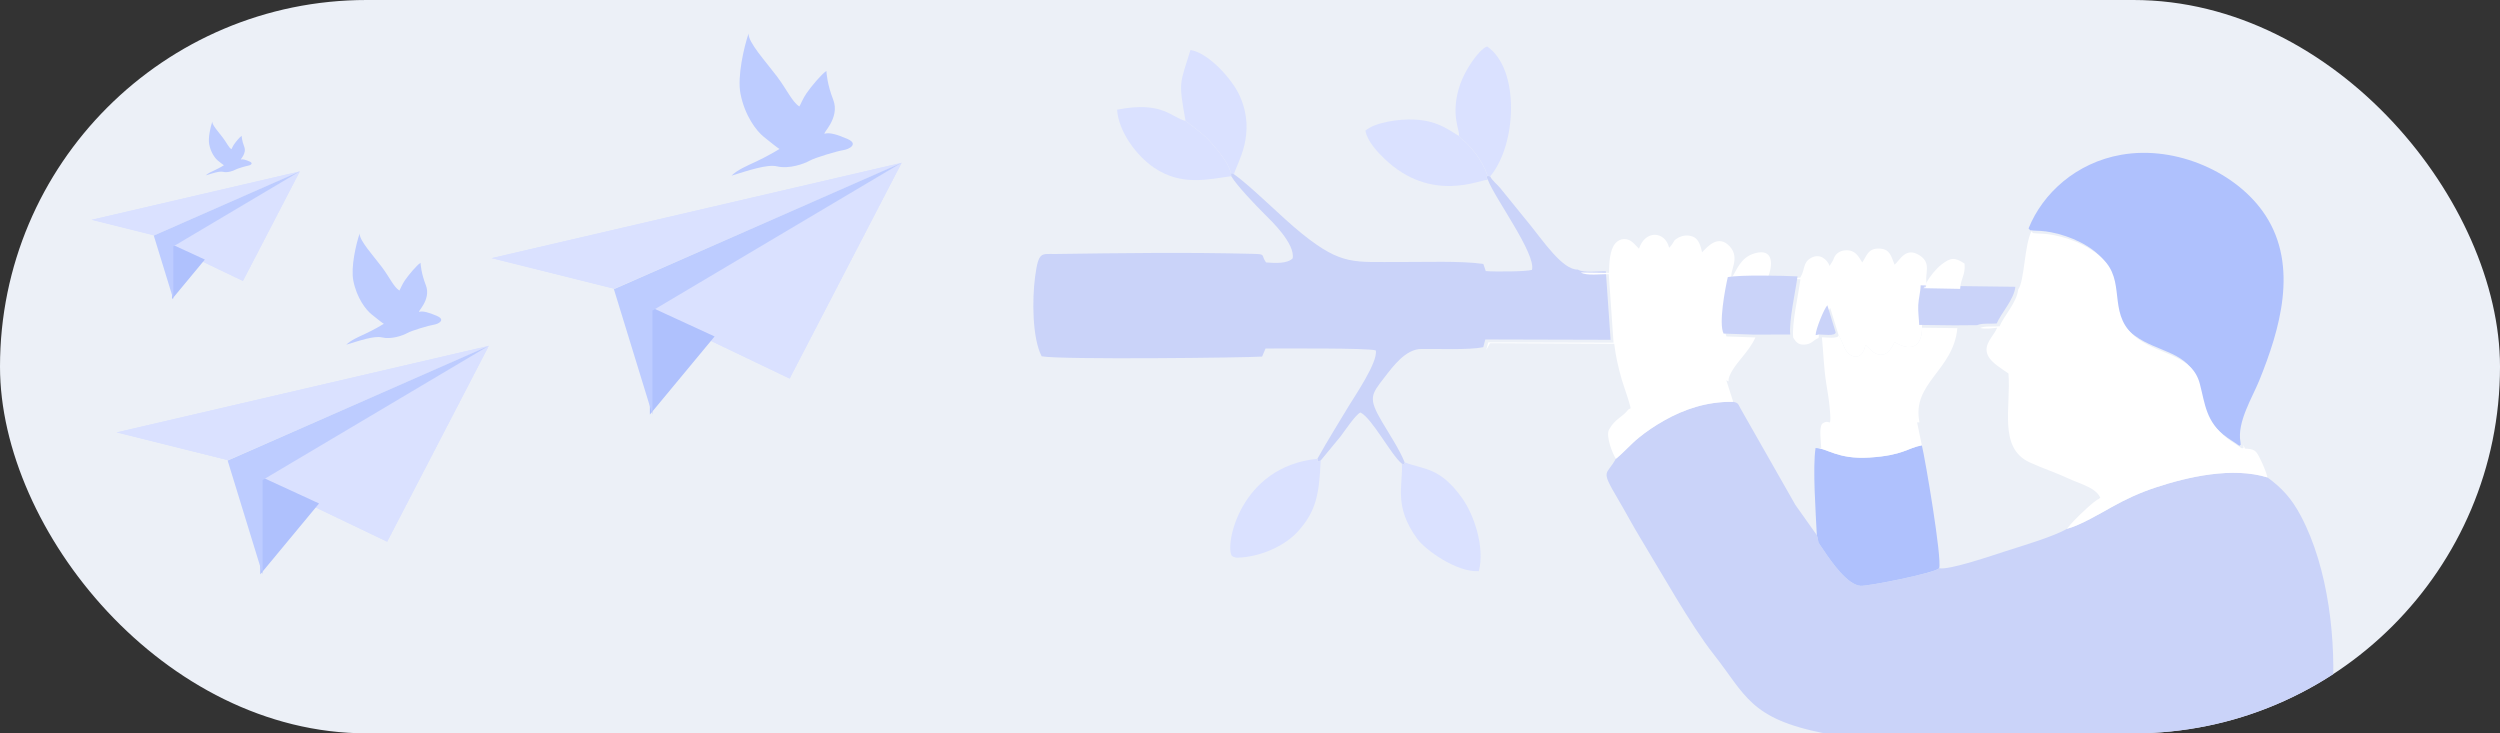 <?xml version="1.0" encoding="UTF-8"?> <svg xmlns="http://www.w3.org/2000/svg" width="300" height="88" viewBox="0 0 300 88" fill="none"><rect x="0" y="0" width="300" height="88" fill="#333333" stroke="none"/> <g clip-path="url(#clip0_35480_12089)"> <rect width="300" height="88" rx="44" fill="#ECF0F7"></rect> <path fill-rule="evenodd" clip-rule="evenodd" d="M218.023 64.224L218.12 64.537C218.319 65.389 217.978 64.739 218.904 66.118C219.748 67.376 221.699 70.202 223.279 70.301C224.153 70.356 232.14 68.785 232.705 68.188C233.898 68.442 239.259 66.596 240.711 66.13C242.66 65.504 246.518 64.363 248.028 63.458C249.565 63.076 252.193 61.522 253.399 60.851C255.101 59.904 256.68 59.152 258.763 58.467C262.527 57.229 267.893 55.985 272.103 57.294C273.805 58.544 274.973 59.772 276.116 61.936C279.411 68.17 280.414 76.952 279.853 84.196C278.914 96.338 276.22 100.947 272.877 111.951C271.559 116.29 270.171 120.726 268.711 125.145C268.314 126.347 266.914 130.933 266.31 131.456C264.541 132.99 244.264 132.626 241.565 132.551C240.669 132.525 227.078 131.767 226.31 130.483C225.876 128.858 229.238 114.065 229.832 111.699C230.586 108.699 231.374 105.971 232.421 103.124C232.961 101.657 233.422 100.497 233.969 99.115C234.481 97.824 235.31 96.267 235.625 95.017L234.753 95.042C234.796 95.012 234.866 94.933 234.895 94.976C234.923 95.018 234.996 94.928 235.035 94.918C235.073 94.908 235.128 94.884 235.175 94.874L235.877 94.84C236.093 93.463 238.35 89.701 238.619 88.591C233.467 88.657 223.941 89.437 219.087 87.955L219.254 88.764L218.912 87.996C209.954 86.231 209.497 83.405 205.61 78.478C202.888 75.028 199.211 68.451 196.91 64.676C195.936 63.079 195.101 61.486 194.135 59.852C191.992 56.228 192.79 57.102 193.896 55.057C194.937 54.214 195.626 53.351 196.665 52.51C197.578 51.771 198.553 51.104 199.728 50.442C202.033 49.144 204.761 48.166 207.979 48.217C208.616 48.345 208.57 48.495 208.855 49.006C209.084 49.414 209.251 49.717 209.476 50.099L215.445 60.587L218.023 64.224Z" fill="#CAD3F9"></path> <path fill-rule="evenodd" clip-rule="evenodd" d="M148.075 20.907C150.212 22.411 153.75 26.049 156.279 28.074C161.057 31.901 162.462 31.411 168.056 31.441C170.921 31.457 175.302 31.284 177.998 31.67L178.293 32.529C179.249 32.614 183.173 32.605 183.836 32.384C184.346 30.468 179.296 23.67 178.546 21.572C178.259 21.007 178.314 21.373 178.52 21.086L178.817 21.166C179.063 21.666 179.681 22.142 180.054 22.599L183.737 27.141C185.106 28.814 187.52 32.426 189.342 32.349C190.026 32.791 191.813 32.52 192.7 32.556L193.271 40.776L178.238 40.736L177.991 41.663C176.258 42.022 172.481 41.845 170.529 41.877C168.667 41.907 167.163 43.958 166.154 45.263C164.518 47.379 164.161 47.747 165.841 50.611C166.714 52.098 167.876 53.82 168.562 55.482C168.426 55.807 168.857 55.932 168.221 55.638C166.925 54.588 164.608 50.124 163.248 49.501C162.676 49.735 161.325 51.777 160.864 52.374L158.482 55.263C157.827 55.473 158.23 55.546 158.089 55.053C159.408 52.683 160.591 50.837 161.85 48.722C162.486 47.652 165.399 43.42 165.091 42.05C164.252 41.742 153.758 41.829 151.864 41.822L151.452 42.79C149.592 42.925 127.241 43.186 124.998 42.757C123.861 40.555 123.851 35.932 124.21 33.226C124.626 30.102 124.965 30.502 126.641 30.479C134.628 30.369 142.39 30.259 150.384 30.462C151.964 30.502 151.273 30.58 151.925 31.492C153.1 31.587 154.46 31.645 155.118 31.008C155.446 29.252 152.512 26.454 151.791 25.739C150.763 24.72 148.397 22.258 147.747 21.14L147.722 20.797C148.049 20.835 147.882 20.728 148.075 20.907Z" fill="#CAD3F9"></path> <path fill-rule="evenodd" clip-rule="evenodd" d="M268.854 53.042C268.892 53.545 268.943 53.292 268.72 53.495C268.048 52.999 267.481 52.705 266.813 52.168C264.347 50.181 264.288 48.2 263.642 45.727C262.725 42.216 259.005 42.338 256.198 40.302C252.55 37.656 254.678 33.968 252.419 31.198C251.027 29.492 248.456 28.325 246.165 27.881C245.7 27.79 245.293 27.731 244.827 27.704C244.674 27.695 244.158 27.686 244.055 27.669C243.301 27.549 243.813 27.788 243.426 27.411C245.121 23.195 249.138 19.524 254.552 18.573C261.178 17.409 268.536 20.726 271.87 25.865C275.832 31.973 273.596 39.533 271.108 45.664C270.265 47.739 268.426 50.666 268.854 53.042Z" fill="#AFC1FD"></path> <path fill-rule="evenodd" clip-rule="evenodd" d="M269.196 53.385L269.562 54.172C264.499 53.688 258.055 55.999 253.906 58.873L252.296 60.127C252.272 60.15 252.234 60.194 252.2 60.224C251.897 58.574 249.838 58.18 248.275 57.446C246.758 56.733 245.171 56.225 243.558 55.485C239.758 53.739 241.343 48.83 241.014 44.817C240.264 44.278 238.972 43.557 238.55 42.657C237.92 41.314 239.271 40.337 239.661 39.321C238.97 39.406 238.272 39.505 237.613 39.359C238.109 39.095 239.247 39.221 239.946 39.157C240.41 38.001 242.047 36.249 242.18 34.755C242.951 33.67 242.904 29.559 243.767 27.754C244.155 28.131 243.643 27.892 244.397 28.012C244.5 28.028 245.016 28.038 245.168 28.047C245.635 28.074 246.042 28.133 246.507 28.223C248.798 28.668 251.369 29.835 252.76 31.541C255.02 34.31 252.892 37.999 256.54 40.645C259.347 42.681 263.066 42.559 263.983 46.07C264.629 48.543 264.689 50.524 267.155 52.511C267.822 53.048 268.39 53.342 269.062 53.838C269.284 53.635 269.234 53.888 269.196 53.385Z" fill="white"></path> <path fill-rule="evenodd" clip-rule="evenodd" d="M231.178 33.933L231.109 34.168C230.547 35.395 231.691 33.449 230.824 34.584C230.816 35.363 230.577 36.133 230.537 36.959C230.498 37.776 230.621 38.526 230.651 39.333C230.624 41.913 229.045 42.103 227.348 41.047C226.911 41.999 226.182 43.178 224.729 42.225L223.857 41.385C223.694 42.383 223.028 43.277 221.945 42.53C221.297 42.083 221.116 40.951 220.633 40.232L219.633 36.974C219.22 37.422 218.214 39.91 218.225 40.562C217.607 40.799 217.467 41.207 216.785 41.323C215.871 41.479 215.519 41.09 215.183 40.493C215.003 38.903 215.807 35.358 216.053 33.511C214.311 33.426 209.199 33.309 207.688 33.6C207.368 35.008 206.575 39.183 207.183 40.374L210.653 40.495C210.178 41.505 209.604 42.199 208.922 43.036C208.491 43.565 207.314 44.995 207.433 45.762C205.479 44.814 202.42 45.845 200.808 46.555C199.873 46.966 199.125 47.394 198.272 47.906C197.489 48.375 196.587 49.092 195.742 49.484C195.819 48.979 194.834 46.327 194.601 45.516C194.214 44.161 193.868 42.692 193.708 41.256L178.801 41.181L178.344 42.009L178.591 41.083L193.625 41.122L193.053 32.902C192.166 32.866 190.379 33.137 189.695 32.695L193.082 32.743C193.108 31.491 193.159 30.003 193.841 29.205C194.388 28.566 195.336 28.438 196.115 29.266L196.676 29.843C197.449 27.518 199.841 27.759 200.297 29.735L200.563 29.439C200.655 29.32 200.674 29.268 200.763 29.139C201.011 28.777 200.806 28.931 201.196 28.645C201.527 28.402 202.078 28.201 202.673 28.276C203.724 28.408 204.004 29.184 204.25 30.277C204.94 29.545 206.233 28.086 207.586 29.587C208.858 30.997 207.502 32.565 207.805 33.314C208.401 32.497 208.808 30.906 210.554 30.4C212.914 29.716 212.742 31.907 212.121 33.361L216.026 33.321C216.64 32.344 216.306 31.526 217.319 30.954C218.394 30.348 219.282 31.152 219.552 31.916L219.956 31.256C220.051 31.042 220.116 30.828 220.255 30.644C220.511 30.303 220.925 30.062 221.478 30.036C222.646 29.98 222.999 30.751 223.471 31.492C224.016 30.719 224.143 29.727 225.628 29.835C226.832 29.923 226.943 30.796 227.348 31.763C228.003 31.228 228.68 29.547 230.387 30.667C231.784 31.584 230.978 32.789 231.178 33.933Z" fill="white"></path> <path fill-rule="evenodd" clip-rule="evenodd" d="M232.701 68.188C232.137 68.785 224.149 70.357 223.276 70.302C221.695 70.203 219.744 67.377 218.9 66.119C217.975 64.739 218.315 65.39 218.116 64.537L218.019 64.225C217.898 61.607 217.497 56.124 217.87 53.76C219.252 53.751 220.455 55.154 224.361 54.903C228.397 54.644 228.899 53.755 230.624 53.44C231.054 55.239 233.051 66.996 232.701 68.188Z" fill="#AFC1FD"></path> <path fill-rule="evenodd" clip-rule="evenodd" d="M230.338 50.679C229.687 50.672 229.94 50.774 229.187 51.043C226.827 51.883 222.869 52.043 220.492 51.257C219.774 51.02 219.582 50.762 219.009 51.202C219.034 51.161 219.093 51.071 219.11 51.101C219.128 51.13 219.187 51.028 219.21 51.005C219.586 50.625 219.775 51.166 219.548 48.791C219.457 47.844 219.301 46.955 219.159 46.063C218.842 44.07 218.824 42.453 218.629 40.472C219.076 40.477 220.607 40.699 220.632 40.225C221.116 40.944 221.296 42.076 221.944 42.523C223.028 43.27 223.693 42.376 223.857 41.378L224.729 42.219C226.181 43.171 226.91 41.993 227.347 41.04C229.045 42.096 230.623 41.906 230.651 39.326L234.881 39.378C234.43 44.457 229.365 45.959 230.338 50.679Z" fill="white"></path> <path fill-rule="evenodd" clip-rule="evenodd" d="M234.747 95.045C231.483 95.313 227.66 95.118 224.679 94.316C223.164 93.907 221.877 93.244 220.987 92.41C220.362 91.826 219.11 90.102 219.249 88.768L219.082 87.959C223.936 89.441 233.461 88.661 238.613 88.595C238.345 89.704 236.088 93.467 235.871 94.844L235.169 94.878C235.123 94.888 235.067 94.912 235.029 94.922C234.99 94.932 234.917 95.022 234.889 94.98C234.86 94.937 234.79 95.016 234.747 95.045Z" fill="#6AD5CE"></path> <path fill-rule="evenodd" clip-rule="evenodd" d="M158.483 55.267C158.303 59.293 157.946 61.324 155.78 63.74C154.237 65.462 151.562 66.653 149.136 66.881C148.077 66.98 148.294 66.884 148.087 66.834C148.052 66.826 147.984 66.836 147.96 66.783C147.936 66.731 147.875 66.751 147.837 66.728C146.938 65.567 148.717 55.977 158.09 55.057C158.231 55.55 157.828 55.477 158.483 55.267Z" fill="#DAE1FF"></path> <path fill-rule="evenodd" clip-rule="evenodd" d="M168.227 55.638C168.863 55.933 168.432 55.807 168.568 55.482C170.844 56.368 172.773 56.008 175.458 59.778C176.837 61.715 178.205 65.542 177.467 68.535C174.838 68.724 171.045 65.991 170.084 64.678C167.195 60.731 168.372 58.295 168.227 55.638Z" fill="#DAE1FF"></path> <path fill-rule="evenodd" clip-rule="evenodd" d="M175.039 16.298C175.406 16.781 175.777 16.945 176.147 17.35C176.457 17.689 176.777 18.032 177.078 18.435C177.699 19.266 178.129 20.065 178.514 21.086C178.308 21.372 178.253 21.007 178.54 21.572C177.729 21.496 171.76 24.489 166.104 19.019C165.389 18.328 164.083 16.996 163.848 15.677C165.015 14.667 167.913 14.25 169.758 14.351C172.289 14.489 173.45 15.307 175.039 16.298Z" fill="#DAE1FF"></path> <path fill-rule="evenodd" clip-rule="evenodd" d="M142.263 14.516C143.514 15.462 144.549 16.187 145.423 17.222C146.144 18.076 147.407 19.504 147.722 20.801L147.748 21.144C144.937 21.524 141.764 22.349 138.484 20.12C136.346 18.667 134.231 15.786 134.048 13.164C139.485 12.088 140.544 14.085 142.263 14.516Z" fill="#DAE1FF"></path> <path fill-rule="evenodd" clip-rule="evenodd" d="M178.823 21.167L178.527 21.088C178.142 20.067 177.712 19.268 177.09 18.436C176.79 18.034 176.47 17.69 176.16 17.351C175.79 16.947 175.419 16.783 175.051 16.299C175.304 15.803 173.908 13.777 175.26 10.006C175.808 8.479 177.38 5.987 178.454 5.574C182.413 8.283 182.023 17.345 178.823 21.167Z" fill="#DAE1FF"></path> <path fill-rule="evenodd" clip-rule="evenodd" d="M148.079 20.91C147.886 20.732 148.053 20.839 147.725 20.8C147.41 19.504 146.147 18.076 145.426 17.221C144.552 16.186 143.517 15.462 142.266 14.516C141.39 9.615 141.586 10.181 142.856 6C145.061 6.351 147.914 9.556 148.79 11.55C150.811 16.151 148.404 19.583 148.079 20.91Z" fill="#DAE1FF"></path> <path fill-rule="evenodd" clip-rule="evenodd" d="M214.829 40.147L210.3 40.149L206.83 40.029C206.221 38.837 207.014 34.663 207.334 33.254C208.845 32.963 213.958 33.08 215.699 33.164C215.454 35.012 214.649 38.557 214.829 40.147Z" fill="#CAD3F9"></path> <path fill-rule="evenodd" clip-rule="evenodd" d="M272.105 57.296C267.895 55.987 262.529 57.231 258.765 58.469C256.682 59.154 255.103 59.906 253.401 60.853C252.195 61.524 249.567 63.078 248.03 63.46L248.48 62.907C248.658 62.717 248.747 62.625 248.931 62.428C249.396 61.928 251.401 59.99 251.86 59.882C251.894 59.852 251.932 59.807 251.956 59.785L253.566 58.531C257.716 55.657 264.16 53.346 269.223 53.83C270.576 53.854 270.72 54.052 271.224 55.068C271.564 55.754 271.899 56.539 272.105 57.296Z" fill="white"></path> <path fill-rule="evenodd" clip-rule="evenodd" d="M207.089 45.419L207.986 48.22C204.768 48.169 202.04 49.148 199.735 50.446C198.56 51.107 197.585 51.775 196.673 52.513C195.633 53.355 194.945 54.218 193.903 55.06C193.502 54.435 192.67 52.324 193.082 51.559C193.78 50.261 194.733 50.045 195.398 49.141C196.243 48.749 197.145 48.032 197.928 47.562C198.781 47.05 199.529 46.622 200.464 46.211C202.076 45.501 205.135 44.471 207.089 45.419Z" fill="white"></path> <path fill-rule="evenodd" clip-rule="evenodd" d="M241.842 34.414C241.709 35.909 240.072 37.661 239.608 38.817C238.909 38.881 237.771 38.754 237.274 39.019L234.534 39.041L230.304 38.989C230.273 38.182 230.151 37.432 230.19 36.616C230.229 35.789 230.469 35.019 230.476 34.24L234.878 34.325L241.842 34.414Z" fill="#CAD3F9"></path> <path fill-rule="evenodd" clip-rule="evenodd" d="M230.62 53.438C228.894 53.754 228.393 54.643 224.357 54.902C220.451 55.152 219.248 53.75 217.865 53.759L218.545 53.771C218.533 53.016 218.258 51.409 218.651 50.861C219.223 50.421 219.415 50.679 220.133 50.916C222.511 51.702 226.468 51.542 228.828 50.702C229.582 50.433 229.329 50.331 229.98 50.338L230.62 53.438Z" fill="white"></path> <path fill-rule="evenodd" clip-rule="evenodd" d="M235.216 34.666L230.815 34.581C231.682 33.447 230.538 35.392 231.1 34.166L231.169 33.931C231.589 33.141 232.353 32.224 232.983 31.74C234.094 30.885 234.579 30.859 235.744 31.63C235.881 33.008 235.282 33.376 235.216 34.666Z" fill="white"></path> <path fill-rule="evenodd" clip-rule="evenodd" d="M220.282 39.888C220.257 40.362 218.727 40.14 218.279 40.135L217.875 40.218C217.864 39.567 218.87 37.078 219.283 36.631L220.282 39.888Z" fill="#CAD3F9"></path> <path d="M108.194 19.535L94.754 45.428L85.231 40.869L77.985 37.401L84.029 33.828L84.532 33.529L108.194 19.535Z" fill="#DAE1FF"></path> <path d="M108.194 19.535L94.754 45.428L85.231 40.869L77.985 37.401L84.029 33.828L84.532 33.529L108.194 19.535Z" fill="#DAE1FF"></path> <path d="M108.197 19.535L73.673 34.64L59 30.977L108.197 19.535Z" fill="#DAE1FF"></path> <path d="M108.197 19.535L73.673 34.64L59 30.977L108.197 19.535Z" fill="#DAE1FF"></path> <path d="M85.753 40.375L77.985 49.745V36.799L85.753 40.375Z" fill="#AFC1FD"></path> <path d="M108.191 19.535L78.289 37.276V49.744L73.667 34.703L108.191 19.535Z" fill="#BDCCFF"></path> <path d="M58.657 41.5L46.458 65.003L37.813 60.864L31.236 57.716L36.722 54.473L37.179 54.202L58.657 41.5Z" fill="#DAE1FF"></path> <path d="M58.657 41.5L46.458 65.003L37.813 60.864L31.236 57.716L36.722 54.473L37.179 54.202L58.657 41.5Z" fill="#DAE1FF"></path> <path d="M58.656 41.5L27.318 55.21L14 51.886L58.656 41.5Z" fill="#DAE1FF"></path> <path d="M58.656 41.5L27.318 55.21L14 51.886L58.656 41.5Z" fill="#DAE1FF"></path> <path d="M38.287 60.416L31.236 68.921V57.17L38.287 60.416Z" fill="#AFC1FD"></path> <path d="M58.656 41.5L31.514 57.603V68.92L27.318 55.268L58.656 41.5Z" fill="#BDCCFF"></path> <path d="M35.975 20.566L29.152 33.712L24.317 31.397L20.639 29.637L23.707 27.823L23.963 27.671L35.975 20.566Z" fill="#DAE1FF"></path> <path d="M35.975 20.566L29.152 33.712L24.317 31.397L20.639 29.637L23.707 27.823L23.963 27.671L35.975 20.566Z" fill="#DAE1FF"></path> <path d="M35.977 20.566L18.449 28.235L11 26.375L35.977 20.566Z" fill="#DAE1FF"></path> <path d="M35.977 20.566L18.449 28.235L11 26.375L35.977 20.566Z" fill="#DAE1FF"></path> <path d="M24.582 31.146L20.639 35.903V29.33L24.582 31.146Z" fill="#AFC1FD"></path> <path d="M35.98 20.566L20.799 29.573V35.903L18.452 28.267L35.98 20.566Z" fill="#BDCCFF"></path> <path d="M42.399 33.678C42.081 32.064 42.718 29.317 43.157 28.013C43.108 28.847 44.754 30.627 45.814 32.033C46.786 33.324 47.228 34.416 47.925 34.866C48.045 34.683 48.25 34.127 48.602 33.619C49.064 32.955 49.981 31.861 50.463 31.53L50.463 31.533C50.474 31.706 50.54 32.794 51.099 34.22C51.802 36.009 49.926 37.53 50.331 37.416C50.736 37.302 51.449 37.474 52.472 37.931C53.494 38.388 52.62 38.882 52.073 38.962C51.525 39.042 49.414 39.662 48.89 39.958C48.366 40.255 46.961 40.763 45.819 40.488C44.906 40.269 43.098 40.891 41.55 41.364C42.138 40.801 42.94 40.473 43.893 40.025C44.846 39.578 45.735 39.059 46.061 38.856C45.966 38.833 45.102 38.132 44.596 37.729C43.895 37.17 42.807 35.749 42.399 33.678Z" fill="#BDCCFF"></path> <path d="M88.86 11.257C88.454 9.195 89.268 5.683 89.829 4.017C89.766 5.082 91.87 7.358 93.224 9.155C94.467 10.804 95.032 12.2 95.923 12.775C96.076 12.541 96.337 11.83 96.788 11.182C97.378 10.333 98.55 8.934 99.166 8.512L99.166 8.515C99.18 8.737 99.265 10.127 99.98 11.949C100.877 14.236 98.48 16.18 98.998 16.035C99.515 15.889 100.427 16.108 101.733 16.692C103.04 17.276 101.923 17.908 101.224 18.01C100.524 18.112 97.826 18.904 97.156 19.284C96.486 19.663 94.69 20.312 93.231 19.961C92.064 19.68 89.753 20.476 87.775 21.081C88.526 20.361 89.551 19.941 90.769 19.369C91.987 18.797 93.124 18.134 93.54 17.874C93.418 17.845 92.315 16.95 91.668 16.434C90.772 15.72 89.382 13.904 88.86 11.257Z" fill="#BDCCFF"></path> <path d="M25.107 17.334C24.953 16.555 25.26 15.229 25.472 14.6C25.448 15.002 26.243 15.861 26.754 16.54C27.223 17.163 27.436 17.69 27.773 17.907C27.831 17.818 27.929 17.55 28.099 17.305C28.322 16.985 28.765 16.457 28.997 16.297L28.997 16.298C29.002 16.382 29.035 16.907 29.304 17.595C29.643 18.458 28.738 19.192 28.934 19.137C29.129 19.082 29.473 19.165 29.966 19.386C30.46 19.606 30.038 19.845 29.774 19.883C29.51 19.922 28.491 20.221 28.238 20.364C27.985 20.507 27.308 20.752 26.757 20.619C26.316 20.514 25.443 20.814 24.697 21.042C24.98 20.77 25.367 20.612 25.827 20.396C26.287 20.18 26.716 19.93 26.873 19.832C26.827 19.821 26.411 19.483 26.166 19.288C25.828 19.019 25.303 18.333 25.107 17.334Z" fill="#BDCCFF"></path> </g> <defs> <clipPath id="clip0_35480_12089"> <rect width="300" height="88" rx="44" fill="white"></rect> </clipPath> </defs> </svg> 